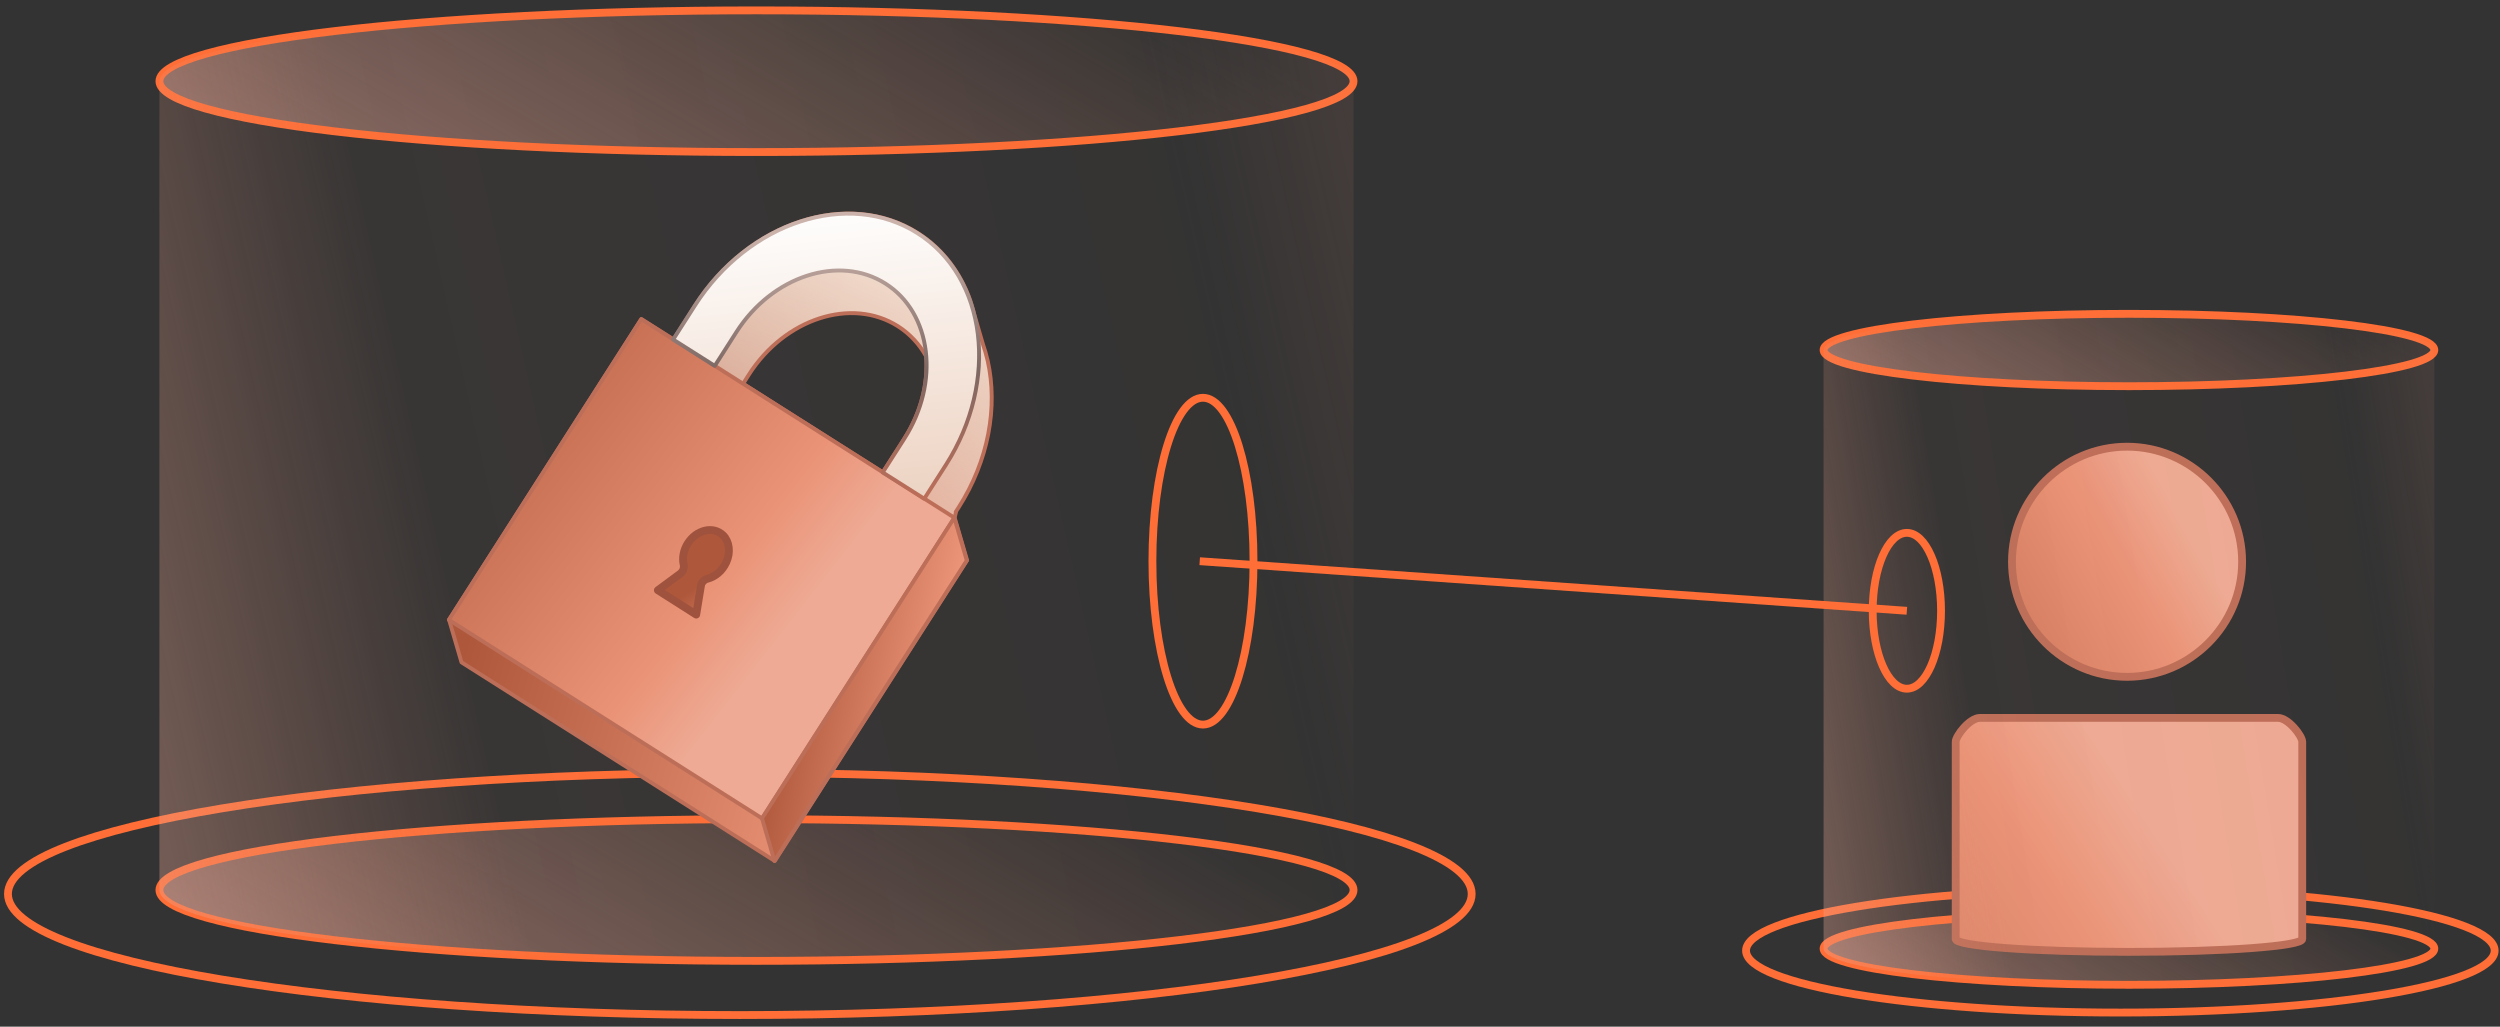 <svg width="319" height="131" viewBox="0 0 319 131" fill="none" xmlns="http://www.w3.org/2000/svg">
<rect x="0" y="0" width="319" height="131" fill="#333333" stroke="none"/>
<path d="M94.401 129.521C145.976 129.521 187.786 122.602 187.786 114.068C187.786 105.534 145.976 98.616 94.401 98.616C42.826 98.616 1.016 105.534 1.016 114.068C1.016 122.602 42.826 129.521 94.401 129.521Z" stroke="#FE6E36" stroke-miterlimit="10"/>
<path d="M96.527 122.606C138.603 122.606 172.713 118.559 172.713 113.567C172.713 108.574 138.603 104.527 96.527 104.527C54.45 104.527 20.341 108.574 20.341 113.567C20.341 118.559 54.45 122.606 96.527 122.606Z" fill="url(#paint0_linear_1057_3572)" stroke="#FE6E36" stroke-miterlimit="10"/>
<path d="M96.527 19.401C138.603 19.401 172.713 15.354 172.713 10.362C172.713 5.37 138.603 1.323 96.527 1.323C54.45 1.323 20.341 5.37 20.341 10.362C20.341 15.354 54.45 19.401 96.527 19.401Z" fill="url(#paint1_linear_1057_3572)" stroke="#FE6E36" stroke-miterlimit="10"/>
<path d="M96.527 1.323C54.445 1.323 20.341 5.366 20.341 10.362V113.556C20.341 118.552 54.458 122.595 96.527 122.595C138.596 122.595 172.713 118.552 172.713 113.556V10.362C172.713 5.366 138.596 1.323 96.527 1.323Z" fill="url(#paint2_linear_1057_3572)"/>
<path d="M270.556 129.203C296.934 129.203 318.318 125.665 318.318 121.3C318.318 116.935 296.934 113.397 270.556 113.397C244.178 113.397 222.795 116.935 222.795 121.3C222.795 125.665 244.178 129.203 270.556 129.203Z" stroke="#FE6E36" stroke-miterlimit="10"/>
<path d="M271.656 125.661C293.176 125.661 310.622 123.594 310.622 121.044C310.622 118.494 293.176 116.427 271.656 116.427C250.135 116.427 232.689 118.494 232.689 121.044C232.689 123.594 250.135 125.661 271.656 125.661Z" fill="url(#paint3_linear_1057_3572)" stroke="#FE6E36" stroke-miterlimit="10"/>
<path d="M271.656 49.279C293.176 49.279 310.622 47.212 310.622 44.662C310.622 42.112 293.176 40.044 271.656 40.044C250.135 40.044 232.689 42.112 232.689 44.662C232.689 47.212 250.135 49.279 271.656 49.279Z" fill="url(#paint4_linear_1057_3572)" stroke="#FE6E36" stroke-miterlimit="10"/>
<path d="M271.411 86.364C279.498 86.364 286.094 79.768 286.094 71.681C286.094 63.595 279.51 56.999 271.411 56.999C263.313 56.999 256.729 63.595 256.729 71.681C256.729 79.768 263.313 86.364 271.411 86.364Z" fill="white"/>
<path d="M271.411 86.364C279.498 86.364 286.094 79.768 286.094 71.681C286.094 63.595 279.51 56.999 271.411 56.999C263.313 56.999 256.729 63.595 256.729 71.681C256.729 79.768 263.313 86.364 271.411 86.364Z" fill="url(#paint5_linear_1057_3572)"/>
<path d="M271.411 86.364C279.498 86.364 286.094 79.768 286.094 71.681C286.094 63.595 279.51 56.999 271.411 56.999C263.313 56.999 256.729 63.595 256.729 71.681C256.729 79.768 263.313 86.364 271.411 86.364Z" stroke="#BD6E58" stroke-miterlimit="10"/>
<path d="M290.675 91.604H252.637C251.317 91.604 249.546 93.913 249.546 94.658V119.821C249.546 120.725 259.44 121.458 271.656 121.458C283.871 121.458 293.765 120.725 293.765 119.821V94.658C293.765 93.913 291.994 91.604 290.675 91.604Z" fill="white"/>
<path d="M290.675 91.604H252.637C251.317 91.604 249.546 93.913 249.546 94.658V119.821C249.546 120.725 259.44 121.458 271.656 121.458C283.871 121.458 293.765 120.725 293.765 119.821V94.658C293.765 93.913 291.994 91.604 290.675 91.604Z" fill="url(#paint6_linear_1057_3572)"/>
<path d="M290.675 91.604H252.637C251.317 91.604 249.546 93.913 249.546 94.658V119.821C249.546 120.725 259.44 121.458 271.656 121.458C283.871 121.458 293.765 120.725 293.765 119.821V94.658C293.765 93.913 291.994 91.604 290.675 91.604Z" stroke="#BD6E58" stroke-miterlimit="10"/>
<path d="M271.656 40.044C250.133 40.044 232.689 42.109 232.689 44.662V121.043C232.689 123.596 250.133 125.661 271.656 125.661C293.179 125.661 310.622 123.596 310.622 121.043V44.662C310.622 42.109 293.179 40.044 271.656 40.044Z" fill="url(#paint7_linear_1057_3572)"/>
<path d="M153.083 71.609L243.317 77.936" stroke="#FE6E36" stroke-miterlimit="10"/>
<path d="M153.498 92.458C157.06 92.458 159.948 83.123 159.948 71.607C159.948 60.091 157.06 50.756 153.498 50.756C149.936 50.756 147.049 60.091 147.049 71.607C147.049 83.123 149.936 92.458 153.498 92.458Z" stroke="#FE6E36" stroke-miterlimit="10"/>
<path d="M243.316 87.879C245.725 87.879 247.677 83.427 247.677 77.936C247.677 72.444 245.725 67.993 243.316 67.993C240.908 67.993 238.956 72.444 238.956 77.936C238.956 83.427 240.908 87.879 243.316 87.879Z" stroke="#FE6E36" stroke-miterlimit="10"/>
<path d="M121.95 65.319L122.313 64.764C126.175 58.727 127.332 51.884 126.035 46.055L126.007 45.944C125.84 45.236 125.645 44.542 125.408 43.876L124.32 40.142C124.181 39.587 124.027 39.032 123.846 38.491L123.79 38.296C122.536 34.785 120.305 31.773 117.126 29.747C108.287 24.14 95.53 28.289 88.698 38.99L85.937 43.307L81.838 40.711L57.3 79.073L58.889 84.514L98.862 109.858L123.4 71.496L121.811 66.055L121.992 65.319H121.95ZM115.411 55.951L112.651 60.267L114.282 61.308L94.819 48.969L95.558 47.804C100.131 40.642 108.663 37.88 114.575 41.627C116.108 42.599 117.307 43.917 118.172 45.458C118.437 48.858 117.544 52.592 115.397 55.951H115.411Z" fill="url(#paint8_linear_1057_3572)"/>
<path d="M121.95 65.319L122.313 64.764C126.175 58.727 127.332 51.884 126.035 46.055L126.007 45.944C125.84 45.236 125.645 44.542 125.408 43.876L124.32 40.142C124.181 39.587 124.027 39.032 123.846 38.491L123.79 38.296C122.536 34.785 120.305 31.773 117.126 29.747C108.287 24.14 95.53 28.289 88.698 38.99L85.937 43.307L81.838 40.711L57.3 79.073L58.889 84.514L98.862 109.858L123.4 71.496L121.811 66.055L121.992 65.319H121.95ZM115.411 55.951L112.651 60.267L114.282 61.308L94.819 48.969L95.558 47.804C100.131 40.642 108.663 37.88 114.575 41.627C116.108 42.599 117.307 43.917 118.172 45.458C118.437 48.858 117.544 52.592 115.397 55.951H115.411Z" fill="url(#paint9_linear_1057_3572)"/>
<path d="M121.95 65.319L122.313 64.764C126.175 58.727 127.332 51.884 126.035 46.055L126.007 45.944C125.84 45.236 125.645 44.542 125.408 43.876L124.32 40.142C124.181 39.587 124.027 39.032 123.846 38.491L123.79 38.296C122.536 34.785 120.305 31.773 117.126 29.747C108.287 24.14 95.53 28.289 88.698 38.99L85.937 43.307L81.838 40.711L57.3 79.073L58.889 84.514L98.862 109.858L123.4 71.496L121.811 66.055L121.992 65.319H121.95ZM115.411 55.951L112.651 60.267L114.282 61.308L94.819 48.969L95.558 47.804C100.131 40.642 108.663 37.88 114.575 41.627C116.108 42.599 117.307 43.917 118.172 45.458C118.437 48.858 117.544 52.592 115.397 55.951H115.411Z" stroke="#BD6E58" stroke-width="0.5" stroke-linejoin="round"/>
<path d="M121.794 66.069L81.822 40.729L57.28 79.093L97.252 104.433L121.794 66.069Z" fill="url(#paint10_linear_1057_3572)" stroke="#BD6E58" stroke-width="0.5" stroke-linejoin="round"/>
<path d="M91.208 46.679L93.968 42.363C98.541 35.201 107.074 32.439 112.985 36.187C118.897 39.934 119.984 48.803 115.397 55.965L112.637 60.281L117.935 63.64L120.695 59.323C127.541 48.623 125.924 35.368 117.084 29.761C108.245 24.153 95.488 28.303 88.656 39.004L85.896 43.321L91.194 46.679H91.208Z" fill="url(#paint11_linear_1057_3572)" stroke="url(#paint12_linear_1057_3572)" stroke-width="0.5" stroke-linejoin="round"/>
<path d="M88.838 78.409L89.437 74.759C89.507 74.301 89.869 73.94 90.288 73.843C91.25 73.593 92.156 72.871 92.672 71.747C93.243 70.512 93.076 69.096 92.267 68.305C90.999 67.07 88.865 67.611 87.764 69.332C87.206 70.207 87.039 71.206 87.234 72.039C87.332 72.455 87.165 72.927 86.802 73.204L83.944 75.314L88.838 78.423V78.409Z" fill="url(#paint13_linear_1057_3572)" stroke="#9F523D" stroke-linejoin="round"/>
<path d="M97.231 104.417L98.82 109.858L123.358 71.51L121.769 66.055L97.231 104.417Z" fill="url(#paint14_linear_1057_3572)" stroke="#BD6E58" stroke-width="0.5" stroke-linejoin="round"/>
<defs>
<linearGradient id="paint0_linear_1057_3572" x1="546.551" y1="113.567" x2="368.454" y2="421.771" gradientUnits="userSpaceOnUse">
<stop offset="0.534" stop-color="#EA9377" stop-opacity="0"/>
<stop offset="1" stop-color="#F1CFCD"/>
</linearGradient>
<linearGradient id="paint1_linear_1057_3572" x1="546.551" y1="10.362" x2="368.454" y2="318.567" gradientUnits="userSpaceOnUse">
<stop offset="0.534" stop-color="#EA9377" stop-opacity="0"/>
<stop offset="1" stop-color="#F1CFCD"/>
</linearGradient>
<linearGradient id="paint2_linear_1057_3572" x1="369.427" y1="71.23" x2="-138.094" y2="185.517" gradientUnits="userSpaceOnUse">
<stop stop-color="#F0C4BE" stop-opacity="0.823"/>
<stop offset="0.389" stop-color="#EA9377" stop-opacity="0"/>
<stop offset="0.39" stop-color="#EA9377" stop-opacity="0.01"/>
<stop offset="0.587" stop-color="#EA957A" stop-opacity="0.031"/>
<stop offset="0.841" stop-color="#F1CFCD"/>
</linearGradient>
<linearGradient id="paint3_linear_1057_3572" x1="501.827" y1="121.044" x2="410.911" y2="278.579" gradientUnits="userSpaceOnUse">
<stop offset="0.534" stop-color="#EA9377" stop-opacity="0"/>
<stop offset="1" stop-color="#F1CFCD"/>
</linearGradient>
<linearGradient id="paint4_linear_1057_3572" x1="501.827" y1="44.662" x2="410.911" y2="202.197" gradientUnits="userSpaceOnUse">
<stop offset="0.534" stop-color="#EA9377" stop-opacity="0"/>
<stop offset="1" stop-color="#F1CFCD"/>
</linearGradient>
<linearGradient id="paint5_linear_1057_3572" x1="298.499" y1="97.929" x2="232.869" y2="135.063" gradientUnits="userSpaceOnUse">
<stop offset="0.025" stop-color="#EEAA94"/>
<stop offset="0.15" stop-color="#EA9377"/>
<stop offset="0.745" stop-color="#AE573B"/>
</linearGradient>
<linearGradient id="paint6_linear_1057_3572" x1="280.597" y1="109.475" x2="183.077" y2="173.525" gradientUnits="userSpaceOnUse">
<stop offset="0.025" stop-color="#EEAA94"/>
<stop offset="0.15" stop-color="#EA9377"/>
<stop offset="0.745" stop-color="#AE573B"/>
</linearGradient>
<linearGradient id="paint7_linear_1057_3572" x1="411.234" y1="89.397" x2="145.564" y2="132.739" gradientUnits="userSpaceOnUse">
<stop stop-color="#F0C4BE" stop-opacity="0.823"/>
<stop offset="0.389" stop-color="#EA9377" stop-opacity="0"/>
<stop offset="0.39" stop-color="#EA9377" stop-opacity="0.01"/>
<stop offset="0.587" stop-color="#EA957A" stop-opacity="0.031"/>
<stop offset="0.841" stop-color="#F1CFCD"/>
</linearGradient>
<linearGradient id="paint8_linear_1057_3572" x1="109.39" y1="136.74" x2="28.061" y2="113.72" gradientUnits="userSpaceOnUse">
<stop offset="0.025" stop-color="#EEAA94"/>
<stop offset="0.15" stop-color="#EA9377"/>
<stop offset="0.745" stop-color="#AE573B"/>
</linearGradient>
<linearGradient id="paint9_linear_1057_3572" x1="108.659" y1="22.276" x2="79.403" y2="89.807" gradientUnits="userSpaceOnUse">
<stop offset="0.074" stop-color="#FEFDFC"/>
<stop offset="0.153" stop-color="#EFD7C8"/>
<stop offset="1" stop-color="#CCB1A2" stop-opacity="0"/>
</linearGradient>
<linearGradient id="paint10_linear_1057_3572" x1="79.364" y1="110.639" x2="12.592" y2="58.61" gradientUnits="userSpaceOnUse">
<stop offset="0.025" stop-color="#EEAA94"/>
<stop offset="0.15" stop-color="#EA9377"/>
<stop offset="0.745" stop-color="#AE573B"/>
</linearGradient>
<linearGradient id="paint11_linear_1057_3572" x1="107.8" y1="21.589" x2="116.028" y2="98.748" gradientUnits="userSpaceOnUse">
<stop offset="0.074" stop-color="#FEFDFC"/>
<stop offset="0.504" stop-color="#EFD7C8"/>
<stop offset="1" stop-color="#CCB1A2"/>
</linearGradient>
<linearGradient id="paint12_linear_1057_3572" x1="105.415" y1="27.262" x2="105.415" y2="63.64" gradientUnits="userSpaceOnUse">
<stop offset="0.072" stop-color="#CBB3AB"/>
<stop offset="0.548" stop-color="#7E6864"/>
<stop offset="1" stop-color="#BD6E58"/>
</linearGradient>
<linearGradient id="paint13_linear_1057_3572" x1="85.495" y1="90.679" x2="77.062" y2="78.2" gradientUnits="userSpaceOnUse">
<stop offset="0.025" stop-color="#EEAA94"/>
<stop offset="0.15" stop-color="#EA9377"/>
<stop offset="0.745" stop-color="#AE573B"/>
</linearGradient>
<linearGradient id="paint14_linear_1057_3572" x1="116.886" y1="124.112" x2="85.032" y2="117.696" gradientUnits="userSpaceOnUse">
<stop offset="0.025" stop-color="#EEAA94"/>
<stop offset="0.15" stop-color="#EA9377"/>
<stop offset="0.745" stop-color="#AE573B"/>
</linearGradient>
</defs>
</svg>
